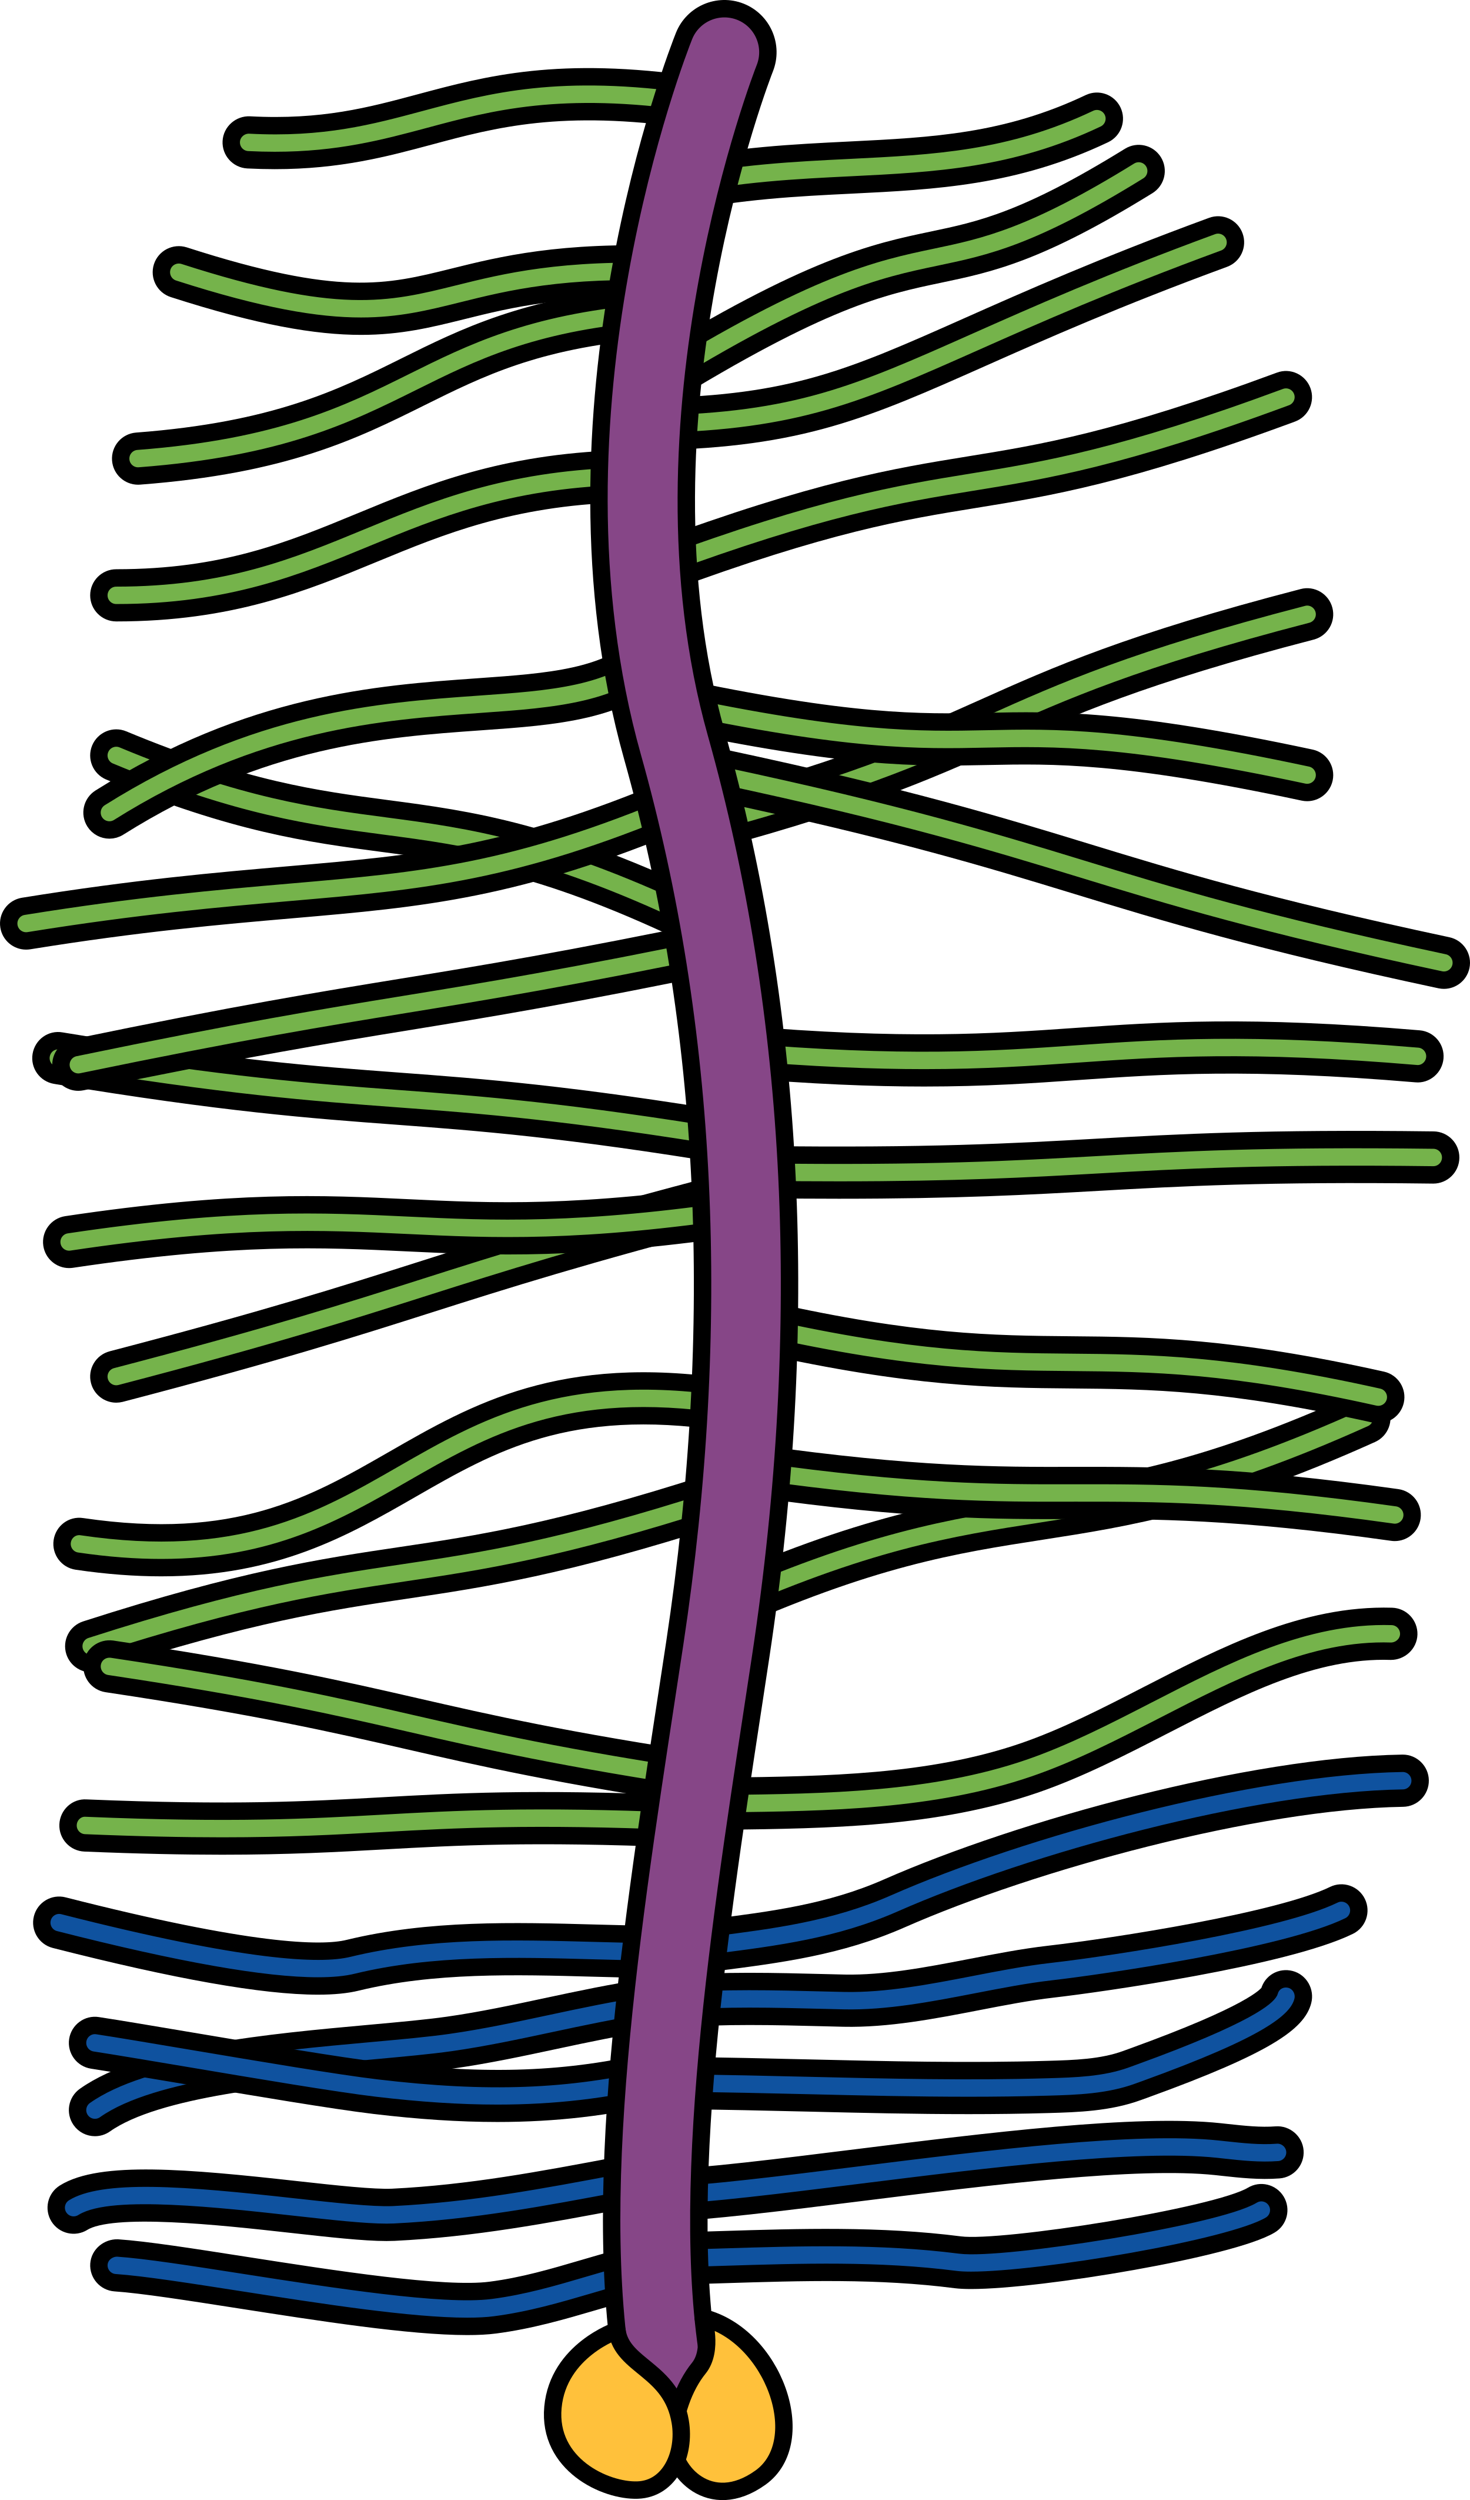 <?xml version="1.0" encoding="utf-8"?>
<!-- Generator: Adobe Illustrator 22.0.0, SVG Export Plug-In . SVG Version: 6.00 Build 0)  -->
<svg version="1.1" id="Layer_1" xmlns="http://www.w3.org/2000/svg" xmlns:xlink="http://www.w3.org/1999/xlink" x="0px" y="0px"
	 width="84.528px" height="143.67px" viewBox="0 0 84.528 143.67" enable-background="new 0 0 84.528 143.67" xml:space="preserve">
<g>
	<path fill="#75B34B" stroke="#000000" stroke-linecap="round" stroke-linejoin="round" stroke-miterlimit="10" d="M37.478,23.069
		c-0.335,0-0.662-0.168-0.852-0.475c-0.29-0.47-0.145-1.086,0.325-1.376c9.618-5.942,13.358-6.728,16.658-7.42
		c2.754-0.577,5.356-1.123,11.343-4.825c0.471-0.291,1.086-0.146,1.377,0.324c0.29,0.471,0.146,1.087-0.324,1.377
		c-6.286,3.886-9.055,4.467-11.985,5.082c-3.292,0.69-6.697,1.405-16.018,7.163C37.839,23.021,37.657,23.069,37.478,23.069z"/>
	<path fill="#75B34B" stroke="#000000" stroke-linecap="round" stroke-linejoin="round" stroke-miterlimit="10" d="M37.849,33.592
		c-0.406,0-0.789-0.25-0.938-0.653c-0.191-0.518,0.074-1.093,0.592-1.285c9.554-3.53,13.967-4.244,18.233-4.935
		c4.174-0.675,8.489-1.373,17.862-4.837c0.517-0.195,1.094,0.073,1.284,0.591c0.192,0.518-0.073,1.093-0.591,1.284
		c-9.556,3.532-13.969,4.246-18.236,4.937c-4.173,0.675-8.487,1.373-17.859,4.836C38.081,33.573,37.964,33.592,37.849,33.592z"/>
	<path fill="#75B34B" stroke="#000000" stroke-linecap="round" stroke-linejoin="round" stroke-miterlimit="10" d="M38.841,48.838
		c-0.444,0-0.851-0.299-0.967-0.749c-0.139-0.534,0.183-1.08,0.717-1.219c9.816-2.546,13.979-4.41,18.004-6.213
		c4.1-1.836,8.339-3.734,18.317-6.322c0.532-0.145,1.081,0.183,1.219,0.717c0.139,0.534-0.182,1.08-0.717,1.219
		c-9.815,2.546-13.978,4.41-18.002,6.213c-4.101,1.836-8.34,3.734-18.319,6.322C39.009,48.829,38.924,48.838,38.841,48.838z"/>
	<path fill="#75B34B" stroke="#000000" stroke-linecap="round" stroke-linejoin="round" stroke-miterlimit="10" d="M6.685,35.211
		c-0.553,0-1-0.447-1-1s0.447-1,1-1c6.188,0,9.992-1.57,14.02-3.232c4.03-1.664,8.197-3.384,14.896-3.604
		c0.559-0.045,1.015,0.414,1.032,0.966c0.019,0.553-0.414,1.015-0.966,1.032c-6.336,0.209-10.333,1.858-14.199,3.454
		C17.438,33.491,13.27,35.211,6.685,35.211z"/>
	<path fill="#75B34B" stroke="#000000" stroke-linecap="round" stroke-linejoin="round" stroke-miterlimit="10" d="M40.598,54.07
		c-0.146,0-0.295-0.032-0.436-0.101c-8.824-4.279-13.363-4.878-18.168-5.511c-4.171-0.551-8.483-1.119-15.694-4.123
		c-0.51-0.212-0.751-0.798-0.538-1.308c0.214-0.51,0.8-0.751,1.308-0.538c6.966,2.901,11.145,3.452,15.187,3.985
		c4.751,0.627,9.664,1.274,18.779,5.695c0.497,0.24,0.704,0.839,0.463,1.336C41.325,53.863,40.969,54.07,40.598,54.07z"/>
	<path fill="#75B34B" stroke="#000000" stroke-linecap="round" stroke-linejoin="round" stroke-miterlimit="10" d="M42.276,66.454
		c-0.054,0-0.108-0.004-0.164-0.014c-9.614-1.587-14.575-1.956-19.372-2.313c-4.841-0.36-9.847-0.732-19.55-2.335
		c-0.545-0.09-0.913-0.604-0.823-1.149c0.089-0.544,0.594-0.923,1.149-0.823c9.615,1.587,14.575,1.956,19.372,2.313
		c4.841,0.36,9.847,0.732,19.55,2.335c0.545,0.09,0.913,0.604,0.823,1.149C43.181,66.106,42.756,66.454,42.276,66.454z"/>
	<path fill="#75B34B" stroke="#000000" stroke-linecap="round" stroke-linejoin="round" stroke-miterlimit="10" d="M4.504,62.185
		c-0.465,0-0.881-0.325-0.979-0.798c-0.111-0.541,0.236-1.069,0.777-1.182c9.361-1.935,14.162-2.715,18.805-3.471
		c4.622-0.752,9.401-1.529,18.721-3.455c0.538-0.109,1.07,0.236,1.182,0.777s-0.236,1.069-0.777,1.182
		c-9.361,1.935-14.162,2.715-18.805,3.471c-4.622,0.752-9.401,1.529-18.721,3.455C4.639,62.178,4.571,62.185,4.504,62.185z"/>
	<path fill="#75B34B" stroke="#000000" stroke-linecap="round" stroke-linejoin="round" stroke-miterlimit="10" d="M6.293,47.695
		c-0.333,0-0.658-0.166-0.848-0.468c-0.294-0.468-0.153-1.085,0.314-1.379c8.678-5.449,15.91-5.961,21.722-6.372
		c4.16-0.294,7.446-0.526,9.618-2.632c0.396-0.385,1.028-0.375,1.414,0.021c0.385,0.396,0.375,1.03-0.021,1.414
		c-2.696,2.613-6.484,2.882-10.87,3.191c-5.589,0.396-12.545,0.888-20.798,6.07C6.658,47.645,6.475,47.695,6.293,47.695z"/>
	<path fill="#75B34B" stroke="#000000" stroke-linecap="round" stroke-linejoin="round" stroke-miterlimit="10" d="M7.938,27.354
		c-0.518,0-0.956-0.399-0.996-0.924c-0.042-0.551,0.371-1.031,0.921-1.073c7.979-0.605,11.762-2.484,15.42-4.301
		c3.421-1.699,6.959-3.456,13.645-4.052c0.563-0.052,1.037,0.358,1.085,0.907c0.049,0.55-0.357,1.036-0.907,1.085
		c-6.311,0.562-9.527,2.159-12.933,3.851c-3.83,1.902-7.789,3.868-16.157,4.504C7.988,27.353,7.963,27.354,7.938,27.354z"/>
	<path fill="#75B34B" stroke="#000000" stroke-linecap="round" stroke-linejoin="round" stroke-miterlimit="10" d="M20.76,18.744
		c-2.535,0-5.775-0.536-10.787-2.148c-0.525-0.169-0.814-0.732-0.646-1.259c0.17-0.525,0.731-0.811,1.259-0.646
		c8.9,2.865,11.67,2.178,15.502,1.226c2.746-0.682,6.169-1.533,12.557-1.278c0.552,0.021,0.981,0.486,0.96,1.038
		c-0.021,0.554-0.505,1.008-1.038,0.96c-6.109-0.241-9.237,0.535-11.997,1.222C24.695,18.324,23.003,18.744,20.76,18.744z"/>
	<path fill="#75B34B" stroke="#000000" stroke-linecap="round" stroke-linejoin="round" stroke-miterlimit="10" d="M38.762,11.716
		c-0.464,0-0.88-0.324-0.979-0.797c-0.112-0.541,0.235-1.07,0.776-1.183c3.786-0.785,7.089-0.947,10.283-1.104
		c4.837-0.238,9.015-0.444,13.805-2.718c0.5-0.235,1.096-0.023,1.332,0.475c0.237,0.499,0.024,1.096-0.475,1.332
		c-5.15,2.445-9.723,2.67-14.564,2.908c-3.117,0.153-6.341,0.313-9.975,1.066C38.898,11.71,38.829,11.716,38.762,11.716z"/>
	<path fill="#75B34B" stroke="#000000" stroke-linecap="round" stroke-linejoin="round" stroke-miterlimit="10" d="M37.613,25.373
		c-0.543,0-0.988-0.435-1-0.979c-0.011-0.553,0.428-1.009,0.979-1.021c8.009-0.163,11.36-1.652,18.039-4.62
		c3.474-1.543,7.797-3.464,14.066-5.766c0.518-0.191,1.094,0.076,1.283,0.594c0.19,0.519-0.075,1.093-0.594,1.283
		c-6.208,2.279-10.497,4.186-13.944,5.717c-6.705,2.979-10.398,4.62-18.81,4.792C37.627,25.373,37.62,25.373,37.613,25.373z"/>
	<path fill="#75B34B" stroke="#000000" stroke-linecap="round" stroke-linejoin="round" stroke-miterlimit="10" d="M15.798,9.221
		c-0.498,0-1.014-0.013-1.552-0.04c-0.552-0.028-0.976-0.498-0.948-1.05c0.028-0.552,0.512-0.97,1.05-0.948
		c4.222,0.221,6.943-0.516,9.825-1.288c3.914-1.049,7.963-2.133,15.84-1.001c0.547,0.079,0.926,0.586,0.848,1.133
		c-0.079,0.546-0.568,0.929-1.133,0.848C32.256,5.797,28.41,6.829,24.692,7.828C22.13,8.514,19.492,9.221,15.798,9.221z"/>
	<path fill="#75B34B" stroke="#000000" stroke-linecap="round" stroke-linejoin="round" stroke-miterlimit="10" d="M75.164,45.541
		c-0.069,0-0.14-0.007-0.21-0.022c-10.394-2.216-14.358-2.134-18.19-2.057c-3.948,0.083-8.03,0.164-18.649-2.101
		c-0.54-0.114-0.884-0.646-0.769-1.187c0.115-0.54,0.647-0.891,1.187-0.769c10.394,2.217,14.36,2.136,18.19,2.057
		c3.946-0.085,8.029-0.165,18.649,2.101c0.54,0.114,0.884,0.646,0.769,1.187C76.041,45.219,75.626,45.541,75.164,45.541z"/>
	<path fill="#75B34B" stroke="#000000" stroke-linecap="round" stroke-linejoin="round" stroke-miterlimit="10" d="M83.029,56.326
		c-0.069,0-0.14-0.007-0.21-0.022c-10.55-2.249-15.813-3.858-20.904-5.414c-5.05-1.543-10.271-3.139-20.735-5.371
		c-0.54-0.114-0.884-0.646-0.769-1.187c0.114-0.54,0.65-0.888,1.187-0.769c10.549,2.249,15.812,3.857,20.902,5.414
		c5.05,1.543,10.271,3.139,20.737,5.371c0.54,0.114,0.884,0.646,0.769,1.187C83.906,56.004,83.491,56.326,83.029,56.326z"/>
	<path fill="#75B34B" stroke="#000000" stroke-linecap="round" stroke-linejoin="round" stroke-miterlimit="10" d="M53.139,61.938
		c-2.928,0-6.408-0.133-10.878-0.511c-0.551-0.046-0.959-0.53-0.912-1.08s0.534-0.961,1.08-0.912
		c9.652,0.816,14.621,0.47,19.429,0.134c4.883-0.341,9.931-0.692,19.736,0.137c0.551,0.046,0.959,0.53,0.912,1.08
		s-0.537,0.969-1.08,0.912c-9.652-0.816-14.621-0.47-19.429-0.134C59.34,61.75,56.634,61.938,53.139,61.938z"/>
	<path fill="#75B34B" stroke="#000000" stroke-linecap="round" stroke-linejoin="round" stroke-miterlimit="10" d="M1.499,54.07
		c-0.482,0-0.907-0.35-0.986-0.841c-0.088-0.545,0.283-1.059,0.828-1.146c6.476-1.044,11.16-1.449,15.293-1.807
		c7.604-0.658,12.626-1.092,22.012-5.034c0.511-0.211,1.096,0.026,1.31,0.534c0.214,0.51-0.025,1.096-0.534,1.31
		c-9.676,4.063-15.104,4.533-22.614,5.183c-4.099,0.354-8.745,0.757-15.147,1.789C1.606,54.066,1.552,54.07,1.499,54.07z"/>
	<path fill="#75B34B" stroke="#000000" stroke-linecap="round" stroke-linejoin="round" stroke-miterlimit="10" d="M48.239,68.386
		c-1.386,0-2.884-0.01-4.519-0.03c-0.552-0.007-0.994-0.46-0.987-1.013c0.007-0.548,0.453-0.987,1-0.987c0.004,0,0.009,0,0.013,0
		c9.638,0.122,14.536-0.152,19.276-0.418c4.773-0.268,9.707-0.545,19.408-0.422c0.552,0.007,0.994,0.46,0.987,1.013
		c-0.007,0.548-0.453,0.987-1,0.987c-0.004,0-0.009,0-0.013,0c-9.627-0.123-14.531,0.152-19.271,0.419
		C59.164,68.157,55.081,68.386,48.239,68.386z"/>
	<path fill="#75B34B" stroke="#000000" stroke-linecap="round" stroke-linejoin="round" stroke-miterlimit="10" d="M6.684,80.105
		c-0.443,0-0.85-0.298-0.967-0.747c-0.14-0.535,0.181-1.081,0.715-1.221c8.905-2.323,13.369-3.743,17.688-5.116
		c4.342-1.382,8.832-2.81,17.787-5.146c0.533-0.134,1.081,0.181,1.221,0.715c0.14,0.535-0.181,1.081-0.715,1.221
		c-8.905,2.323-13.369,3.743-17.688,5.116c-4.342,1.382-8.832,2.81-17.787,5.146C6.853,80.094,6.768,80.105,6.684,80.105z"/>
	<path fill="#75B34B" stroke="#000000" stroke-linecap="round" stroke-linejoin="round" stroke-miterlimit="10" d="M3.973,72.371
		c-0.487,0-0.914-0.356-0.988-0.853c-0.081-0.546,0.295-1.055,0.842-1.137c9.683-1.445,14.748-1.204,19.65-0.969
		c4.803,0.229,9.771,0.468,19.259-0.95c0.548-0.072,1.056,0.297,1.137,0.842c0.081,0.546-0.295,1.055-0.842,1.137
		c-9.682,1.445-14.75,1.205-19.649,0.969c-4.804-0.229-9.771-0.467-19.26,0.95C4.071,72.367,4.022,72.371,3.973,72.371z"/>
	<path fill="#75B34B" stroke="#000000" stroke-linecap="round" stroke-linejoin="round" stroke-miterlimit="10" d="M5.243,95.601
		c-0.423,0-0.815-0.27-0.952-0.693c-0.169-0.526,0.12-1.09,0.646-1.259c9.031-2.905,13.644-3.59,18.104-4.252
		c4.382-0.65,8.912-1.322,17.787-4.179c0.531-0.166,1.089,0.12,1.259,0.646c0.169,0.526-0.12,1.09-0.646,1.259
		c-9.032,2.906-13.646,3.591-18.106,4.253c-4.381,0.65-8.911,1.322-17.785,4.178C5.447,95.585,5.345,95.601,5.243,95.601z"/>
	<path fill="#75B34B" stroke="#000000" stroke-linecap="round" stroke-linejoin="round" stroke-miterlimit="10" d="M41.011,93.504
		c-0.382,0-0.746-0.219-0.913-0.59c-0.227-0.503-0.002-1.095,0.502-1.322c8.937-4.024,14.042-4.815,18.98-5.58
		c5.027-0.779,9.775-1.515,18.466-5.429c0.502-0.227,1.095-0.002,1.322,0.502c0.227,0.503,0.002,1.095-0.502,1.322
		c-8.937,4.024-14.042,4.815-18.98,5.58c-5.027,0.779-9.775,1.515-18.466,5.429C41.287,93.476,41.148,93.504,41.011,93.504z"/>
	<path fill="#75B34B" stroke="#000000" stroke-linecap="round" stroke-linejoin="round" stroke-miterlimit="10" d="M79.258,81.286
		c-0.072,0-0.145-0.008-0.218-0.023c-8.517-1.895-12.85-1.934-17.438-1.975c-4.489-0.039-9.133-0.08-17.854-2.021
		c-0.539-0.12-0.879-0.654-0.76-1.193c0.121-0.54,0.658-0.873,1.193-0.76c8.517,1.895,12.85,1.934,17.438,1.975
		c4.489,0.039,9.133,0.08,17.854,2.021c0.539,0.12,0.879,0.654,0.76,1.193C80.129,80.969,79.716,81.286,79.258,81.286z"/>
	<path fill="#75B34B" stroke="#000000" stroke-linecap="round" stroke-linejoin="round" stroke-miterlimit="10" d="M80.203,88.059
		c-0.046,0-0.093-0.003-0.14-0.01c-9.031-1.27-13.707-1.257-18.242-1.255c-4.602,0.015-9.353,0.015-18.519-1.273
		c-0.547-0.077-0.929-0.582-0.852-1.129c0.076-0.547,0.585-0.934,1.129-0.852c9.029,1.268,13.723,1.265,18.238,1.254
		c4.604-0.005,9.353-0.015,18.522,1.274c0.547,0.077,0.929,0.582,0.852,1.129C81.122,87.698,80.695,88.059,80.203,88.059z"/>
	<path fill="#75B34B" stroke="#000000" stroke-linecap="round" stroke-linejoin="round" stroke-miterlimit="10" d="M40.183,104.669
		c-0.546,0-0.992-0.438-1-0.985c-0.008-0.552,0.433-1.007,0.985-1.015l1.5-0.02c5.801-0.073,11.8-0.149,17.172-1.991
		c2.386-0.817,4.8-2.058,7.135-3.258c4.451-2.287,9.035-4.657,14.059-4.512c0.552,0.016,0.986,0.476,0.972,1.028
		c-0.016,0.552-0.491,0.972-1.028,0.972c-4.453-0.145-8.667,2.02-13.088,4.291c-2.398,1.232-4.878,2.506-7.4,3.371
		c-5.676,1.945-11.837,2.023-17.795,2.098l-1.496,0.021C40.193,104.669,40.188,104.669,40.183,104.669z"/>
	<path fill="#75B34B" stroke="#000000" stroke-linecap="round" stroke-linejoin="round" stroke-miterlimit="10" d="M41.016,103.329
		c-0.049,0-0.099-0.004-0.149-0.011c-8.768-1.313-13.174-2.322-17.436-3.299c-4.225-0.968-8.594-1.969-17.287-3.27
		c-0.546-0.082-0.922-0.591-0.841-1.138c0.082-0.546,0.579-0.914,1.138-0.841c8.769,1.313,13.176,2.322,17.438,3.299
		c4.225,0.968,8.593,1.969,17.285,3.27c0.546,0.082,0.922,0.591,0.841,1.138C41.93,102.973,41.503,103.329,41.016,103.329z"/>
	<path fill="#75B34B" stroke="#000000" stroke-linecap="round" stroke-linejoin="round" stroke-miterlimit="10" d="M12.768,106.082
		c-2.206,0-4.772-0.051-7.898-0.181c-0.552-0.022-0.98-0.489-0.957-1.041c0.022-0.552,0.486-0.998,1.041-0.957
		c8.474,0.352,12.8,0.113,16.982-0.12c4.229-0.236,8.604-0.479,17.178-0.122c0.552,0.022,0.98,0.489,0.957,1.041
		s-0.5,0.986-1.041,0.957c-8.474-0.351-12.801-0.112-16.983,0.12C19.359,105.928,16.612,106.082,12.768,106.082z"/>
	<path fill="#75B34B" stroke="#000000" stroke-linecap="round" stroke-linejoin="round" stroke-miterlimit="10" d="M9.271,90.085
		c-1.477,0-3.082-0.115-4.849-0.375c-0.546-0.08-0.924-0.588-0.844-1.135c0.08-0.546,0.578-0.933,1.135-0.844
		c8.905,1.308,13.288-1.212,17.928-3.877c4.733-2.719,9.625-5.528,19.215-4.122c0.546,0.08,0.924,0.588,0.844,1.135
		c-0.081,0.546-0.576,0.933-1.135,0.844c-8.902-1.305-13.286,1.212-17.928,3.878C19.777,87.805,15.808,90.085,9.271,90.085z"/>
	<path fill="#0F529F" stroke="#000000" stroke-linecap="round" stroke-linejoin="round" stroke-miterlimit="10" d="M18.285,114.125
		c-3.123,0-8.115-0.883-15.129-2.67c-0.535-0.136-0.858-0.681-0.722-1.216c0.136-0.535,0.678-0.861,1.216-0.722
		c10.677,2.721,14.806,2.833,16.387,2.448c4.65-1.131,9.508-0.999,14.206-0.871c1.283,0.035,2.565,0.07,3.842,0.08
		c0.552,0.004,0.996,0.455,0.992,1.008c-0.004,0.55-0.451,0.992-1,0.992c-0.002,0-0.005,0-0.008,0
		c-1.289-0.01-2.584-0.045-3.881-0.08c-4.565-0.127-9.286-0.254-13.679,0.814C19.919,114.052,19.178,114.125,18.285,114.125z"/>
	<path fill="#0F529F" stroke="#000000" stroke-linecap="round" stroke-linejoin="round" stroke-miterlimit="10" d="M5.46,122.258
		c-0.314,0-0.623-0.147-0.818-0.424c-0.318-0.451-0.21-1.075,0.241-1.394c3.419-2.412,10.629-3.065,16.422-3.59
		c1.758-0.159,3.276-0.297,4.458-0.465c1.917-0.272,3.83-0.682,5.681-1.077c1.855-0.396,3.773-0.807,5.738-1.091
		c0.544-0.09,1.054,0.299,1.133,0.846s-0.299,1.054-0.846,1.133c-1.899,0.275-3.784,0.679-5.607,1.068
		c-1.884,0.402-3.831,0.819-5.817,1.102c-1.231,0.175-2.773,0.314-4.559,0.477c-5.262,0.477-12.469,1.129-15.45,3.232
		C5.861,122.199,5.659,122.258,5.46,122.258z"/>
	<path fill="#0F529F" stroke="#000000" stroke-linecap="round" stroke-linejoin="round" stroke-miterlimit="10" d="M28.605,121.441
		c-2.188,0-4.509-0.154-7.067-0.458c-2.296-0.272-6.859-1.041-10.885-1.719c-2.157-0.362-4.106-0.69-5.345-0.881
		c-0.546-0.084-0.921-0.594-0.837-1.14c0.083-0.546,0.598-0.924,1.14-0.837c1.246,0.19,3.205,0.521,5.373,0.886
		c4.004,0.674,8.541,1.438,10.79,1.704c6.299,0.75,10.893,0.576,15.847-0.595c0.54-0.123,1.076,0.206,1.204,0.743
		c0.127,0.538-0.206,1.076-0.743,1.204C34.98,121.082,31.946,121.441,28.605,121.441z"/>
	<path fill="#0F529F" stroke="#000000" stroke-linecap="round" stroke-linejoin="round" stroke-miterlimit="10" d="M39.398,112.987
		c-0.493,0-0.923-0.364-0.99-0.867c-0.073-0.547,0.311-1.051,0.858-1.124c0.554-0.074,1.103-0.145,1.647-0.214
		c3.506-0.446,6.817-0.869,10.11-2.318c7.725-3.399,20.917-6.998,29.622-7.135c0.005,0,0.011,0,0.016,0c0.545,0,0.991,0.438,1,0.984
		c0.009,0.552-0.432,1.007-0.984,1.016c-8.452,0.133-21.305,3.646-28.848,6.965c-3.558,1.566-7.009,2.007-10.663,2.473
		c-0.54,0.068-1.085,0.138-1.635,0.212C39.487,112.984,39.442,112.987,39.398,112.987z"/>
	<path fill="#0F529F" stroke="#000000" stroke-linecap="round" stroke-linejoin="round" stroke-miterlimit="10" d="M38.647,116.02
		c-0.519,0-0.957-0.4-0.996-0.926c-0.041-0.551,0.372-1.03,0.923-1.071c3.078-0.229,5.913-0.157,8.912-0.08l1.079,0.026
		c2.296,0.047,4.81-0.431,7.232-0.9c1.493-0.29,3.037-0.59,4.523-0.76c3.835-0.44,13.283-1.915,16.377-3.426
		c0.493-0.243,1.096-0.037,1.337,0.46c0.242,0.496,0.037,1.095-0.46,1.337c-3.688,1.802-14.367,3.311-17.025,3.615
		c-1.409,0.162-2.848,0.441-4.371,0.736c-2.528,0.49-5.143,0.991-7.66,0.938l-1.083-0.027c-2.948-0.075-5.733-0.146-8.713,0.075
		C38.696,116.019,38.671,116.02,38.647,116.02z"/>
	<path fill="#0F529F" stroke="#000000" stroke-linecap="round" stroke-linejoin="round" stroke-miterlimit="10" d="M55.702,120.99
		c-3.099,0-6.18-0.073-9.192-0.145c-2.431-0.057-4.867-0.114-7.318-0.136c-0.552-0.005-0.996-0.456-0.991-1.009
		c0.005-0.551,0.426-0.969,1.009-0.991c2.462,0.021,4.907,0.079,7.348,0.137c4.48,0.106,9.114,0.217,13.703,0.081
		c1.529-0.044,3.109-0.089,4.504-0.6l0.387-0.141c6.737-2.437,7.704-3.479,7.841-3.742c0.138-0.534,0.675-0.834,1.211-0.696
		c0.534,0.138,0.849,0.704,0.71,1.239c-0.307,1.189-1.969,2.508-9.082,5.08l-0.379,0.137c-1.699,0.623-3.523,0.676-5.134,0.723
		C58.779,120.971,57.238,120.99,55.702,120.99z"/>
	<path fill="#0F529F" stroke="#000000" stroke-linecap="round" stroke-linejoin="round" stroke-miterlimit="10" d="M37.862,127.194
		c-0.533,0-0.976-0.421-0.998-0.959c-0.022-0.552,0.406-1.018,0.958-1.04c2.778-0.114,6.987-0.639,11.442-1.193
		c7.541-0.94,16.088-2.006,20.885-1.493l0.388,0.042c0.993,0.107,1.931,0.21,2.848,0.14c0.534-0.043,1.032,0.369,1.075,0.919
		c0.043,0.551-0.369,1.032-0.919,1.075c-1.106,0.084-2.182-0.032-3.222-0.146l-0.381-0.042c-4.572-0.485-12.994,0.563-20.427,1.489
		c-4.498,0.561-8.746,1.09-11.607,1.207C37.89,127.194,37.875,127.194,37.862,127.194z"/>
	<path fill="#0F529F" stroke="#000000" stroke-linecap="round" stroke-linejoin="round" stroke-miterlimit="10" d="M22.227,128.282
		c-1.281,0-3.226-0.217-5.44-0.463c-4.123-0.458-10.356-1.149-12.023-0.106c-0.469,0.292-1.085,0.151-1.379-0.316
		c-0.293-0.469-0.151-1.086,0.316-1.379c2.093-1.31,7.047-0.883,13.308-0.186c2.294,0.254,4.459,0.49,5.555,0.442
		c4.446-0.217,8.565-0.995,12.927-1.817l0.989-0.187c0.546-0.102,1.066,0.255,1.167,0.798c0.103,0.543-0.255,1.065-0.798,1.167
		l-0.987,0.187c-4.431,0.836-8.616,1.626-13.2,1.851C22.526,128.279,22.381,128.282,22.227,128.282z"/>
	<path fill="#0F529F" stroke="#000000" stroke-linecap="round" stroke-linejoin="round" stroke-miterlimit="10" d="M26.868,133.686
		c-3.289,0-8.465-0.808-13.116-1.533c-2.872-0.448-5.585-0.871-7.133-0.976c-0.551-0.038-0.968-0.515-0.931-1.065
		c0.038-0.551,0.536-0.94,1.065-0.931c1.636,0.111,4.264,0.521,7.307,0.996c5.105,0.796,11.463,1.788,14.153,1.438
		c1.881-0.243,3.577-0.741,5.373-1.269c1.267-0.371,2.576-0.756,3.957-1.043c0.548-0.117,1.07,0.233,1.183,0.774
		c0.113,0.541-0.234,1.07-0.774,1.183c-1.303,0.271-2.573,0.645-3.802,1.006c-1.791,0.525-3.644,1.068-5.679,1.333
		C28.011,133.66,27.471,133.686,26.868,133.686z"/>
	<path fill="#0F529F" stroke="#000000" stroke-linecap="round" stroke-linejoin="round" stroke-miterlimit="10" d="M55.835,131.04
		c-0.353,0-0.65-0.015-0.884-0.044c-4.431-0.569-8.777-0.432-13.382-0.289c-0.95,0.029-1.902,0.06-2.855,0.083
		c-0.009,0-0.017,0-0.024,0c-0.541,0-0.986-0.432-1-0.976c-0.013-0.552,0.424-1.011,0.976-1.024
		c0.949-0.022,1.896-0.053,2.842-0.082c4.479-0.139,9.11-0.284,13.698,0.304c2.44,0.312,14.775-1.637,16.807-2.864
		c0.474-0.286,1.088-0.134,1.373,0.338c0.286,0.473,0.135,1.088-0.338,1.373C70.819,129.205,59.84,131.04,55.835,131.04z"/>
	<path fill="#864687" stroke="#000000" stroke-linecap="round" stroke-linejoin="round" stroke-miterlimit="10" d="M38.807,141.092
		c-1.117,0-2.135-0.755-2.422-1.887c-2.762-10.899-0.25-27.332,1.966-41.829l0.45-2.951c2.76-18.248,1.942-35.384-2.43-50.931
		C30.818,23.75,38.983,2.946,39.333,2.07c0.512-1.28,1.965-1.901,3.248-1.393c1.281,0.512,1.906,1.966,1.396,3.248
		c-0.08,0.199-7.878,20.135-2.793,38.215c4.566,16.235,5.428,34.077,2.561,53.032l-0.45,2.958
		c-2.039,13.334-4.575,29.929-2.062,39.846c0.339,1.339-0.472,2.698-1.81,3.038C39.217,141.066,39.01,141.092,38.807,141.092z"/>
	<path fill="#FFC13B" stroke="#000000" stroke-linecap="round" stroke-linejoin="round" stroke-miterlimit="10" d="M40.433,133.189
		c0,0,0.598,1.857-0.254,2.904c-0.852,1.047-1.43,2.688-1.49,4.26c-0.06,1.571,2.105,4.12,5.038,2.025
		C46.66,140.283,44.472,134.196,40.433,133.189z"/>
	<path fill="#FFC13B" stroke="#000000" stroke-linecap="round" stroke-linejoin="round" stroke-miterlimit="10" d="M35.476,133.924
		c0,0-3.377,1.135-3.681,4.412c-0.303,3.277,3.004,4.821,4.868,4.757c1.863-0.064,2.759-2.078,2.453-3.921
		C38.611,136.129,35.778,136.024,35.476,133.924z"/>
</g>
</svg>
